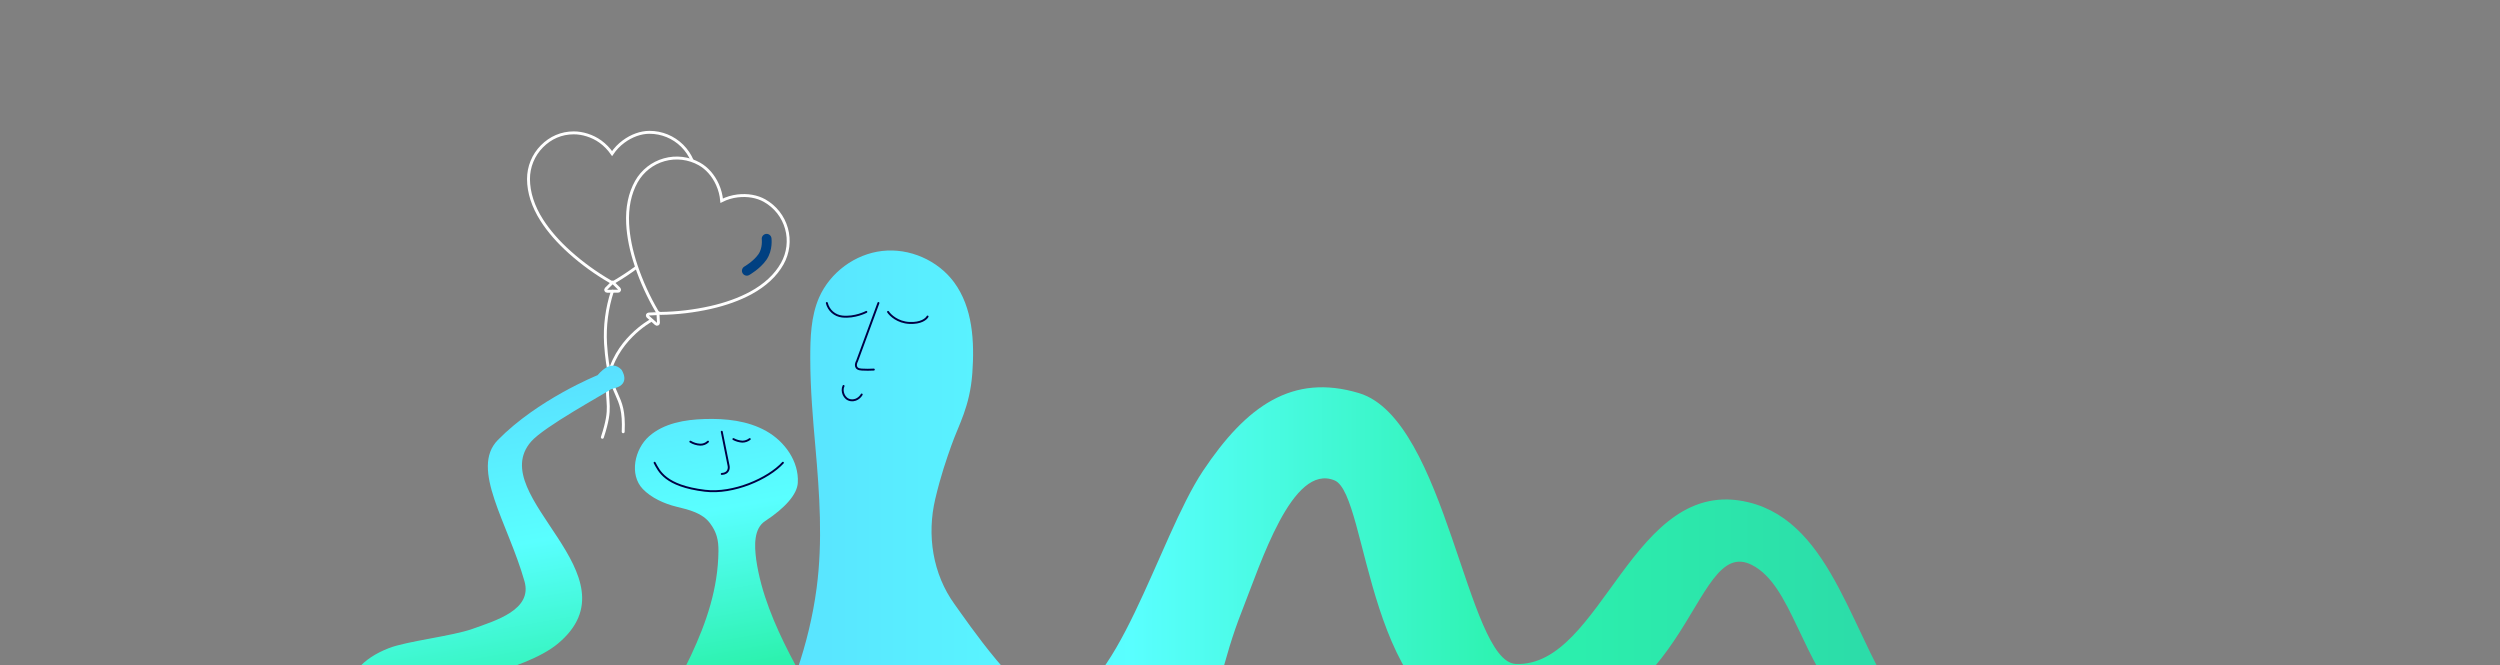 <?xml version="1.0" encoding="utf-8"?>
<svg width="2560" height="681" viewBox="0 0 2560 681" fill="none" xmlns="http://www.w3.org/2000/svg">
  <rect x="0" y="0" width="2560" height="681" fill="#808080" stroke="none"/>
  <g clip-path="url(#clip0)">
    <path d="M627.08 298.23C621.4 315.58 619.03 333.84 620.08 352.07C624.03 412.06 640.1 399.18 638.16 442.11" stroke="white" stroke-width="3" stroke-linecap="round" stroke-linejoin="round" />
    <path d="M666.25 328.43C666.25 328.43 628.86 348.78 622.31 389.71C620.54 415.1 627.45 415.21 616.82 447.78" stroke="white" stroke-width="3" stroke-linecap="round" stroke-linejoin="round" />
    <path fill-rule="evenodd" clip-rule="evenodd" d="M866.891 770.489C863.661 763.929 860.021 757.529 856.371 751.239C840.611 724.079 823.031 697.939 808.711 669.969C793.191 639.669 779.181 606.899 774.341 572.959C772.511 559.029 771.661 541.319 783.541 533.549C803.771 520.319 816.391 506.169 816.941 494.319C818.251 472.609 803.651 452.069 784.621 441.399C765.591 430.729 743.181 428.399 721.491 429.079C701.291 429.689 679.801 433.389 664.731 446.669C649.661 459.949 644.291 486.089 658.161 500.669C666.761 509.719 680.131 515.809 692.791 518.889C706.001 522.099 719.141 525.299 726.961 535.659C733.821 544.749 735.821 552.979 735.691 564.419C735.311 602.369 723.541 637.029 707.581 671.139C693.331 701.589 677.241 727.239 644.351 739.719C621.431 748.419 593.101 754.589 568.651 752.769C534.321 750.209 460.571 775.449 431.101 737.849C427.831 733.679 426.641 720.889 435.291 713.679C451.231 700.409 536.811 687.709 571.141 659.189C655.421 589.179 495.461 507.929 543.801 452.239C557.201 436.809 617.781 403.979 625.801 398.469L629.881 397.359C646.241 392.859 636.461 378.659 636.461 378.659C625.341 366.719 612.741 383.499 611.911 384.189C611.561 384.339 550.621 408.919 509.751 450.619C481.091 479.869 520.151 535.379 537.101 595.319C545.311 624.339 508.121 635.319 483.751 644.009C463.051 651.389 416.941 656.479 398.451 663.599C371.221 674.079 354.141 692.099 352.191 721.779C349.611 760.999 371.921 805.539 407.061 830.969C516.441 910.139 673.871 897.119 723.351 896.349C747.951 895.959 772.701 895.259 796.801 890.279C824.341 884.589 850.781 877.189 866.641 851.879C875.901 837.099 879.741 818.999 877.281 801.739C875.721 790.779 871.791 780.449 866.891 770.489Z" fill="url(#paint0_linear)" />
    <path d="M708.87 164.59C706.49 158.9 702.99 153.68 698.53 149.25C689.61 140.4 677.53 135.45 664.97 135.5C656.17 135.53 646.79 138.87 638.62 144.91C633.98 148.31 629.97 152.49 626.77 157.26C623.5 152.54 619.46 148.39 614.82 145.01C606.6 139.04 596.21 136.01 587.41 136.05C574.84 136.11 563.78 140.93 554.93 149.85C546.08 158.77 541.14 170.85 541.18 183.42C541.25 197.11 545.79 211.31 554.74 225.37C561.79 236.44 571.44 247.6 583.58 258.45C596.36 269.86 610.28 279.92 625.11 288.48C625.79 288.88 626.57 289.07 627.35 289.04C628.12 289.03 628.88 288.82 629.54 288.43C637.26 283.88 644.73 278.93 651.91 273.59" stroke="white" stroke-width="3" stroke-miterlimit="10" />
    <path d="M627.36 289.029L634 295.599C634.22 295.809 634.37 296.079 634.43 296.379C634.49 296.679 634.46 296.989 634.35 297.269C634.23 297.549 634.03 297.789 633.78 297.959C633.52 298.129 633.22 298.209 632.92 298.199L621.64 298.239C621.35 298.239 621.07 298.149 620.84 297.989C620.6 297.829 620.42 297.599 620.31 297.339C620.2 297.069 620.17 296.779 620.23 296.499C620.28 296.219 620.42 295.959 620.62 295.759L627.36 289.029Z" stroke="white" stroke-width="3" stroke-linejoin="round" />
    <path d="M674.39 320.4C675.06 320.76 675.81 320.94 676.56 320.93C693.68 320.67 710.73 318.65 727.45 314.91C743.33 311.34 757.19 306.28 768.74 300.04C783.46 292.03 794.33 281.93 801.01 270.04C804.07 264.61 806.02 258.64 806.77 252.45C807.52 246.27 807.04 240 805.36 234C803.68 228 800.84 222.39 796.99 217.49C793.14 212.59 788.37 208.5 782.94 205.44C775.27 201.13 765.46 199.4 755.36 200.61C749.66 201.28 744.13 202.94 739.01 205.52C738.5 199.8 737.03 194.2 734.66 188.96C730.47 179.66 723.89 172.23 716.22 167.91C705.26 161.75 692.29 160.19 680.18 163.58C668.07 166.97 657.8 175.03 651.63 185.99C644.91 197.93 641.88 212.51 642.71 229.17C643.38 242.27 646.24 256.74 651.45 272.18C656.93 288.41 664.05 304.03 672.72 318.8C673.11 319.49 673.69 320.04 674.39 320.4Z" stroke="white" stroke-width="3" stroke-miterlimit="10" />
    <path d="M785.02 244.49C785.02 244.49 786.42 255.05 780.66 263.28C774.9 271.5 764.74 277.28 764.74 277.28" stroke="#004081" stroke-width="10" stroke-linecap="round" stroke-linejoin="round" />
    <path d="M673.769 321.131L674.259 330.451C674.279 330.761 674.209 331.061 674.059 331.331C673.909 331.591 673.679 331.811 673.399 331.941C673.119 332.071 672.809 332.111 672.509 332.061C672.209 332.011 671.929 331.871 671.709 331.661L663.299 324.101C663.089 323.901 662.949 323.651 662.879 323.371C662.809 323.091 662.829 322.801 662.929 322.531C663.029 322.261 663.199 322.031 663.439 321.861C663.669 321.691 663.949 321.591 664.229 321.581L673.769 321.131Z" stroke="white" stroke-width="3" stroke-linejoin="round" />
    <path d="M706.91 452.26C709.97 454.13 713.46 455.19 717.04 455.35C718.5 455.39 719.96 455.14 721.32 454.61C722.68 454.08 723.93 453.28 724.98 452.26" stroke="#000045" stroke-width="2" stroke-linecap="round" />
    <path d="M750.99 449.619C753.85 451.159 757.01 452.059 760.25 452.259C762.97 452.219 765.6 451.289 767.74 449.619" stroke="#000045" stroke-width="2" stroke-linecap="round" />
    <path d="M739.09 442.119L746.09 476.959C746.68 479.599 746.09 484.959 739.09 485.329" stroke="#000045" stroke-width="2" stroke-linecap="round" />
    <path d="M670.311 473.869C674.871 482.249 680.891 497.559 721.891 502.529C750.991 506.059 786.701 490.189 801.691 473.869" stroke="#000045" stroke-width="2" stroke-linecap="round" />
    <path d="M1790.58 514.369C1671.25 485.319 1641.11 683.339 1552.26 679.879C1502.08 677.929 1481.16 429.549 1391.66 402.569C1323.29 381.959 1276.08 415.969 1231.9 482.149C1185.86 551.119 1142.5 721.079 1077.51 721.349C1047.59 721.469 988.99 634.589 977.66 618.999C954.9 587.679 949.04 547.719 957.68 511.049C963.37 486.899 969.09 470.669 974.19 456.209C981.87 434.429 993.13 416.679 995.68 381.969C997.95 349.679 996.11 314.969 976.91 288.969C960.24 266.459 931.24 253.799 903.37 256.979C875.5 260.159 850.18 278.889 838.81 304.489C830.27 323.979 829.71 345.889 829.71 367.219C829.79 398.969 832.39 428.459 834.95 457.489C839.21 505.819 842.62 554.199 836.18 602.519C832.37 631.169 825.46 659.329 816.14 686.679C805.98 716.479 791.65 744.789 778.47 773.649C746.26 844.199 830.94 934.449 851.95 944.519C889.97 962.749 931.05 974.589 972.94 979.399C993.74 981.789 1014.86 982.449 1035.59 979.449C1084.99 972.289 1130.01 944.179 1162.82 906.559C1195.63 868.939 1216.92 822.309 1229.93 774.119C1243.36 724.359 1252.56 674.139 1271.57 626.129C1291.24 576.399 1323.37 473.759 1366.67 491.969C1402.12 506.879 1398.24 740.839 1531.45 748.829C1733.07 760.919 1730.03 545.699 1794.05 578.569C1835.17 599.679 1842.91 674.919 1896.27 734.199C1930.39 772.099 1986.28 779.099 1950.73 730.219C1896.03 655.019 1877.98 535.649 1790.58 514.369Z" fill="url(#paint1_linear)" />
    <path d="M846.66 310.27C847.53 313.91 849.5 317.2 852.3 319.68C855.1 322.16 858.61 323.71 862.33 324.12C875.46 325.58 887.12 319.38 887.12 319.38" stroke="#000045" stroke-width="2" stroke-linecap="round" />
    <path d="M909.359 319.381C911.659 322.911 919.269 330.101 931.229 330.691C943.189 331.281 948.599 326.551 949.819 324.121" stroke="#000045" stroke-width="2" stroke-linecap="round" />
    <path d="M899.511 310.27L877.641 369.7C876.061 372.5 874.801 378.16 882.381 378.45C886.511 378.69 890.651 378.69 894.781 378.45" stroke="#000045" stroke-width="2" stroke-linecap="round" />
    <path d="M863.79 395.23C861.24 400.33 864.22 408.83 871.08 409.81C878.74 410.9 882.38 403.98 882.38 403.98" stroke="#000045" stroke-width="2" stroke-linecap="round" />
  </g>
  <defs>
    <linearGradient id="paint0_linear" x1="547.983" y1="389.419" x2="634.394" y2="881.765" gradientUnits="userSpaceOnUse">
      <stop stop-color="#59E0FF" />
      <stop offset="0.325" stop-color="#59FFFF" />
      <stop offset="0.654" stop-color="#2CF2AE" />
      <stop offset="1" stop-color="#2CD9A8" />
    </linearGradient>
    <linearGradient id="paint1_linear" x1="771.248" y1="618.986" x2="1962.11" y2="618.986" gradientUnits="userSpaceOnUse">
      <stop stop-color="#59E0FF" />
      <stop offset="0.325" stop-color="#59FFFF" />
      <stop offset="0.654" stop-color="#2CF2AE" />
      <stop offset="1" stop-color="#2CD9A8" />
    </linearGradient>
    <clipPath id="clip0">
      <rect width="2560" height="681" fill="white" />
    </clipPath>
  </defs>
</svg>